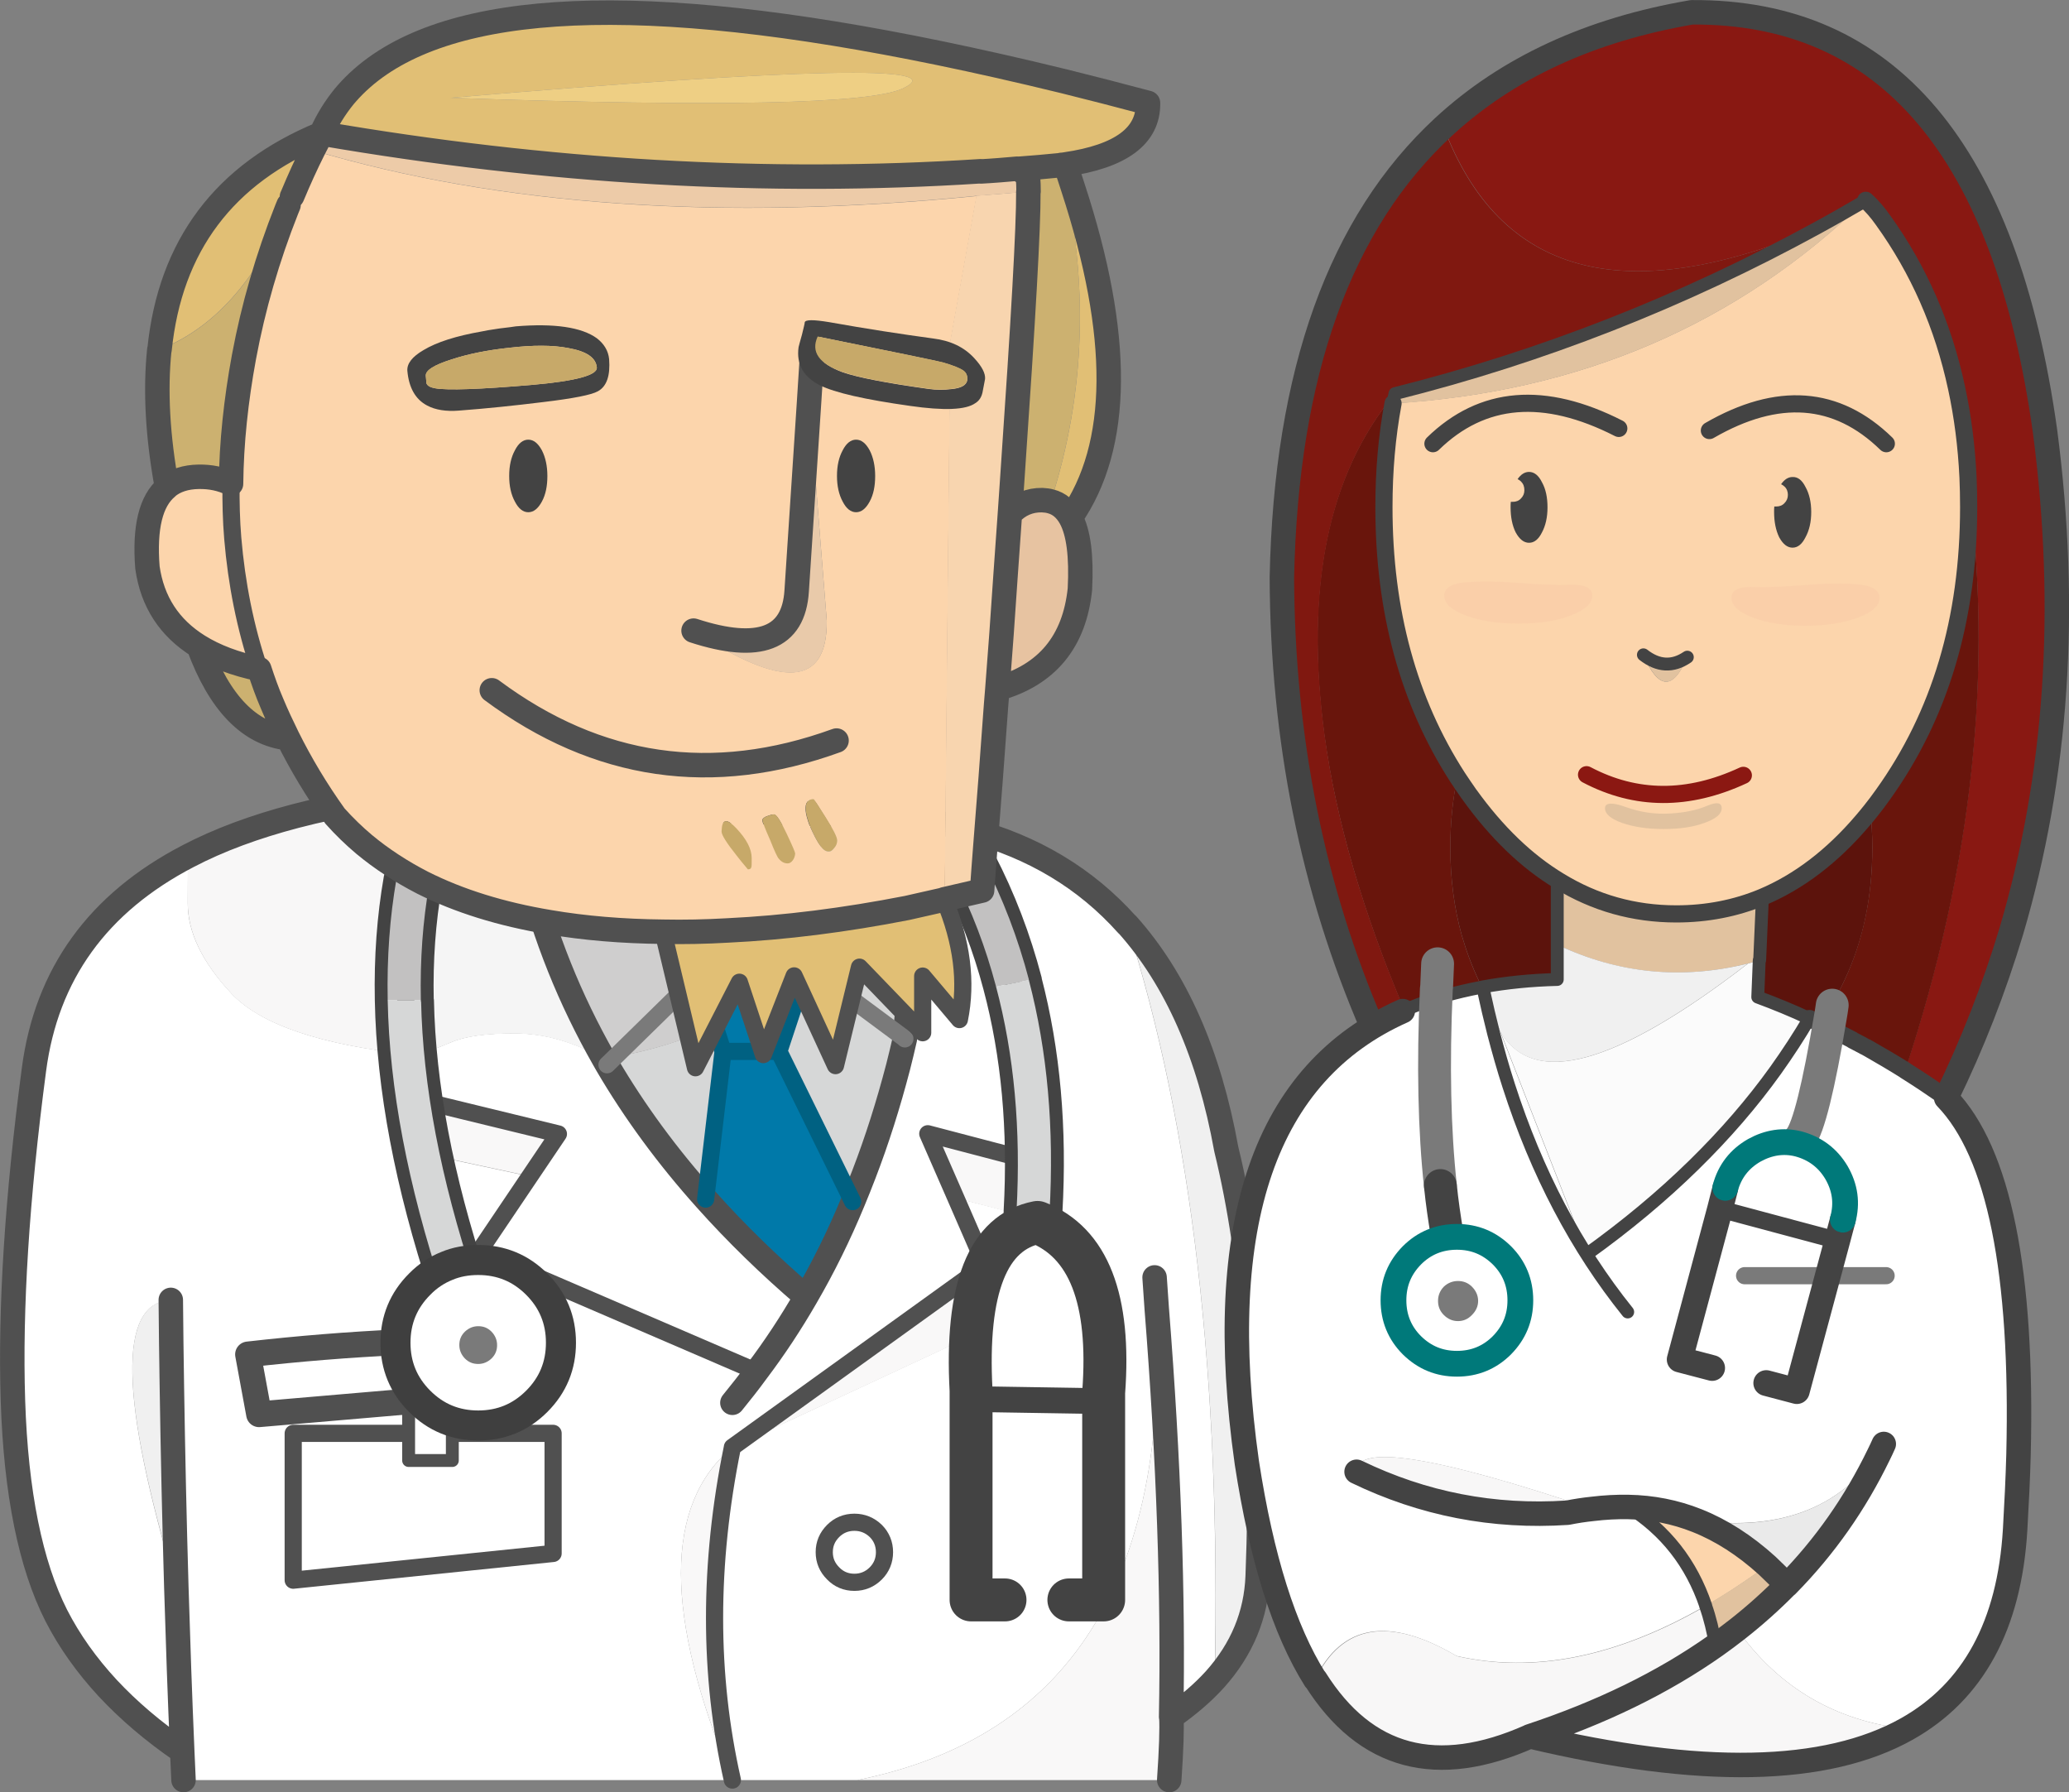 <?xml version="1.0" encoding="utf-8"?>
<!-- Generator: Adobe Illustrator 23.0.1, SVG Export Plug-In . SVG Version: 6.00 Build 0)  -->
<svg version="1.1" id="Livello_1" xmlns="http://www.w3.org/2000/svg" xmlns:xlink="http://www.w3.org/1999/xlink" x="0px" y="0px"
	 viewBox="0 0 97.52 84.46" style="enable-background:new 0 0 97.52 84.46;" xml:space="preserve">
<rect x="0" y="0" width="97.52" height="84.46" fill="#808080" stroke="none"/>
<style type="text/css">
	.st0{fill-rule:evenodd;clip-rule:evenodd;fill:#F0F0F0;}
	.st1{fill-rule:evenodd;clip-rule:evenodd;fill:#FFFFFF;}
	.st2{fill-rule:evenodd;clip-rule:evenodd;fill:#F9F8F8;}
	.st3{fill-rule:evenodd;clip-rule:evenodd;fill:#F8F7F7;}
	.st4{fill-rule:evenodd;clip-rule:evenodd;fill:#D6D7D7;}
	.st5{fill-rule:evenodd;clip-rule:evenodd;fill:#F5F5F5;}
	.st6{fill-rule:evenodd;clip-rule:evenodd;fill:#CFCECE;}
	.st7{fill-rule:evenodd;clip-rule:evenodd;fill:#0079A9;}
	.st8{fill-rule:evenodd;clip-rule:evenodd;fill:#FCD5AC;}
	
		.st9{fill-rule:evenodd;clip-rule:evenodd;fill:none;stroke:#505050;stroke-width:1.153;stroke-linecap:round;stroke-linejoin:round;stroke-miterlimit:3;}
	
		.st10{fill-rule:evenodd;clip-rule:evenodd;fill:none;stroke:#7A7A7A;stroke-width:0.809;stroke-linecap:round;stroke-linejoin:round;stroke-miterlimit:3;}
	
		.st11{fill-rule:evenodd;clip-rule:evenodd;fill:none;stroke:#505050;stroke-width:0.809;stroke-linecap:round;stroke-linejoin:round;stroke-miterlimit:3;}
	
		.st12{fill-rule:evenodd;clip-rule:evenodd;fill:none;stroke:#006182;stroke-width:0.809;stroke-linecap:round;stroke-linejoin:round;stroke-miterlimit:3;}
	
		.st13{fill-rule:evenodd;clip-rule:evenodd;fill:none;stroke:#505050;stroke-width:1.214;stroke-linecap:round;stroke-linejoin:round;stroke-miterlimit:3;}
	
		.st14{fill-rule:evenodd;clip-rule:evenodd;fill:none;stroke:#505050;stroke-width:0.607;stroke-linecap:round;stroke-linejoin:round;stroke-miterlimit:3;}
	.st15{fill-rule:evenodd;clip-rule:evenodd;fill:#C2C1C1;}
	
		.st16{fill-rule:evenodd;clip-rule:evenodd;fill:none;stroke:#434343;stroke-width:0.607;stroke-linecap:round;stroke-linejoin:round;stroke-miterlimit:3;}
	
		.st17{fill-rule:evenodd;clip-rule:evenodd;fill:none;stroke:#434343;stroke-width:1.214;stroke-linecap:round;stroke-linejoin:round;stroke-miterlimit:3;}
	
		.st18{fill-rule:evenodd;clip-rule:evenodd;fill:none;stroke:#434343;stroke-width:2.023;stroke-linecap:round;stroke-linejoin:round;stroke-miterlimit:3;}
	
		.st19{fill-rule:evenodd;clip-rule:evenodd;fill:none;stroke:#3F3F3F;stroke-width:1.416;stroke-linecap:round;stroke-linejoin:round;stroke-miterlimit:3;}
	.st20{fill-rule:evenodd;clip-rule:evenodd;fill:#7A7A7A;}
	.st21{fill-rule:evenodd;clip-rule:evenodd;fill:#E1BF75;}
	.st22{fill-rule:evenodd;clip-rule:evenodd;fill:#CCB170;}
	.st23{fill-rule:evenodd;clip-rule:evenodd;fill:#F8D5AF;}
	.st24{fill-rule:evenodd;clip-rule:evenodd;fill:#EDCBA8;}
	.st25{fill-rule:evenodd;clip-rule:evenodd;fill:#EECF84;}
	.st26{fill-rule:evenodd;clip-rule:evenodd;fill:#E7C3A1;}
	.st27{fill-rule:evenodd;clip-rule:evenodd;fill:#E9CAAA;}
	.st28{fill-rule:evenodd;clip-rule:evenodd;fill:#C7A969;}
	
		.st29{fill-rule:evenodd;clip-rule:evenodd;fill:none;stroke:#505050;stroke-width:0.02;stroke-linecap:round;stroke-linejoin:round;stroke-miterlimit:3;}
	.st30{fill-rule:evenodd;clip-rule:evenodd;fill:#434343;}
	.st31{fill-rule:evenodd;clip-rule:evenodd;fill:#891812;}
	.st32{fill-rule:evenodd;clip-rule:evenodd;fill:#E1C29F;}
	.st33{fill-rule:evenodd;clip-rule:evenodd;fill:#5C130C;}
	.st34{fill-rule:evenodd;clip-rule:evenodd;fill:#69150C;}
	.st35{fill-rule:evenodd;clip-rule:evenodd;fill:#801810;}
	.st36{fill-rule:evenodd;clip-rule:evenodd;fill:#FBFBFB;}
	.st37{fill-rule:evenodd;clip-rule:evenodd;fill:#EAEAEA;}
	
		.st38{fill-rule:evenodd;clip-rule:evenodd;fill:none;stroke:#434343;stroke-width:0.809;stroke-linecap:round;stroke-linejoin:round;stroke-miterlimit:3;}
	
		.st39{fill-rule:evenodd;clip-rule:evenodd;fill:none;stroke:#434343;stroke-width:1.153;stroke-linecap:round;stroke-linejoin:round;stroke-miterlimit:3;}
	
		.st40{fill-rule:evenodd;clip-rule:evenodd;fill:none;stroke:#7A7A7A;stroke-width:1.548;stroke-linecap:round;stroke-linejoin:round;stroke-miterlimit:3;}
	
		.st41{fill-rule:evenodd;clip-rule:evenodd;fill:none;stroke:#00797A;stroke-width:1.214;stroke-linecap:round;stroke-linejoin:round;stroke-miterlimit:3;}
	
		.st42{fill-rule:evenodd;clip-rule:evenodd;fill:none;stroke:#434343;stroke-width:1.548;stroke-linecap:round;stroke-linejoin:round;stroke-miterlimit:3;}
	
		.st43{fill-rule:evenodd;clip-rule:evenodd;fill:none;stroke:#8B1812;stroke-width:0.809;stroke-linecap:round;stroke-linejoin:round;stroke-miterlimit:3;}
	.st44{fill-rule:evenodd;clip-rule:evenodd;fill:#E47587;fill-opacity:0.051;}
</style>
<g>
	<g>
		<g>
			<g>
				<path class="st0" d="M57.26,79.14c0.3-14.11-1.07-25.96-4.13-35.57c2.3,2.57,3.86,6.1,4.67,10.59
					c1.29,5.28,1.79,11.99,1.48,20.12C59.2,76.1,58.53,77.72,57.26,79.14z M8.31,74.77c-2.67-8.88-2.76-13.38-0.26-13.51
					c0.01,1.36,0.03,2.7,0.05,4.04C8.15,68.52,8.22,71.68,8.31,74.77z"/>
				<path class="st1" d="M54.52,61.66c0.57,12.81-4.13,20.22-14.11,22.23h-5.89H8.65l-0.06-1.35c-1.36-0.93-2.53-1.93-3.51-2.98
					c-1-1.08-1.81-2.22-2.43-3.43c-1.21-2.39-1.9-5.77-2.04-10.12c-0.14-4.35,0.19-9.55,0.99-15.6c0.59-4.5,3.01-7.85,7.26-10.06
					c0,0.1-0.01,0.83-0.01,2.2c-0.01,1.37,0.68,2.79,2.05,4.26c1.37,1.47,4.22,2.44,8.54,2.89c0.55-0.09,1.15-0.29,1.82-0.58
					c0.67-0.29,1.69-0.43,3.07-0.42c1.37,0.01,2.75,0.41,4.13,1.2c0.05,0.09,0.11,0.19,0.16,0.28c1.29,2.21,2.85,4.32,4.65,6.33
					c1.42,1.59,3,3.13,4.72,4.6c-0.71,1.23-1.48,2.4-2.32,3.51l-13.1-5.64l2.4-3.56l-2.4,3.56l13.1,5.64
					c0.84-1.11,1.61-2.28,2.32-3.51c0.82-1.42,1.55-2.91,2.21-4.48c0.18-0.43,0.35-0.86,0.52-1.3c0.62-1.61,1.16-3.29,1.61-5.05
					c0.11-0.44,0.22-0.88,0.32-1.33v-0.01c0.09-1.06,0.14-1.6,0.14-1.62c0-0.31-0.01-0.65-0.02-1.02l-0.89-7.83
					c0.87,0.07,1.7,0.18,2.49,0.33c0.45,0.09,0.89,0.18,1.32,0.3c3.01,0.8,5.49,2.29,7.43,4.46c3.06,9.61,4.44,21.46,4.13,35.57
					c-0.57,0.63-1.26,1.22-2.06,1.78C55.31,75.28,55.09,68.86,54.52,61.66l-0.1-1.45L54.52,61.66z M19.44,49.71
					c0.11,0.71,0.25,1.43,0.41,2.16l1.05,0.25l-1.05-0.25C19.69,51.14,19.55,50.42,19.44,49.71z M20.9,52.12l-0.18,2.41l4.25,0.91
					l1.35-2L20.9,52.12z M47.62,54.45l0.92,0.24c0.07-5.19-0.88-10.39-2.84-15.58c1.96,5.19,2.91,10.39,2.84,15.58L47.62,54.45
					l-3.89-1.02l1.32,3.02l3.16,0.82L47.62,54.45z M45.53,60.27l0.9-0.65l-1.38-3.17l1.38,3.17L45.53,60.27l-11.01,7.93l11.66-5.43
					L45.53,60.27z M35.67,64.63c-0.37,0.51-0.76,1-1.15,1.48C34.92,65.62,35.3,65.13,35.67,64.63z M25.5,63.19
					c-4.36-0.12-8.96,0.09-13.81,0.64l0.52,2.82l13.29-1.14V63.19v2.32L12.2,66.65l-0.52-2.82C16.54,63.28,21.14,63.07,25.5,63.19z
					 M34.52,83.89c-1.12-4.95-1.12-10.18,0-15.68C31.29,70.89,31.29,76.12,34.52,83.89z M8.04,61.27c-2.49,0.13-2.4,4.63,0.26,13.51
					c-0.09-3.09-0.16-6.25-0.21-9.47C8.07,63.97,8.06,62.62,8.04,61.27z M8.59,82.54c-0.11-2.54-0.2-5.13-0.28-7.77
					C8.39,77.41,8.48,80,8.59,82.54z"/>
				<path class="st2" d="M40.41,83.89c9.98-2.01,14.68-9.42,14.11-22.23c0.57,7.2,0.79,13.62,0.68,19.26c0.03,0.53,0,1.52-0.1,2.97
					H40.41z M24.97,55.43l-4.25-0.91l0.18-2.41l5.42,1.32L24.97,55.43z M45.05,56.46l-1.32-3.02l3.89,1.02l0.59,2.83L45.05,56.46z
					 M34.52,68.21c-1.12,5.5-1.12,10.73,0,15.68C31.29,76.12,31.29,70.89,34.52,68.21l11.01-7.93l0.66,2.5L34.52,68.21z"/>
				<path class="st3" d="M19.85,37.75c-0.96,3.71-1.09,7.7-0.41,11.96c-4.32-0.46-7.17-1.42-8.54-2.89
					c-1.37-1.47-2.05-2.89-2.05-4.26c0-1.37,0.01-2.1,0.01-2.2c1.47-0.77,3.16-1.39,5.06-1.89c1.07-0.28,2.2-0.52,3.41-0.72H19.85z"
					/>
				<path class="st4" d="M38.9,38.38l-9.7-0.32l-0.12-0.16l0.12,0.16l-5.08-0.17c0.02-0.22,0.06-0.41,0.11-0.58l17.52-0.02
					l0.13,1.19l0.89,7.83c0.01,0.37,0.02,0.71,0.02,1.02c0,0.02-0.05,0.56-0.14,1.62v0.01c-0.1,0.45-0.21,0.89-0.32,1.33
					c-0.46,1.76-0.99,3.44-1.61,5.05c-0.17,0.44-0.34,0.87-0.52,1.3l-3.48-7.08l1.33-4.02L38,45.48c1.41-1.44,2.11-3.05,2.11-4.84
					c0-0.78-0.13-1.52-0.39-2.23l2.16,0.08l-2.16-0.08L38.9,38.38l0.05-0.12L38.9,38.38z M28.99,49.81c1.69-0.3,3.26-0.79,4.71-1.45
					l0.38,1.19l-0.82,6.96c-1.81-2.02-3.36-4.13-4.65-6.33c-0.05-0.09-0.11-0.19-0.16-0.28C28.63,49.87,28.81,49.84,28.99,49.81
					l-0.38,0.37L28.99,49.81z M38.04,45.53l4.61,3.42L38.04,45.53z"/>
				<path class="st5" d="M19.44,49.71c-0.68-4.26-0.55-8.25,0.41-11.96l4.27,0.14c-0.05,0.76,0.21,1.81,0.77,3.14
					c0.77,3.11,1.96,6.07,3.56,8.88c-1.38-0.79-2.75-1.19-4.13-1.2c-1.38-0.01-2.4,0.13-3.07,0.42
					C20.59,49.42,19.99,49.61,19.44,49.71z"/>
				<path class="st6" d="M29.2,38.06l4.79,5.85l-1.05,2.04l0.77,2.41c-1.45,0.67-3.02,1.15-4.71,1.45
					c-0.18,0.03-0.36,0.06-0.54,0.09c-1.6-2.81-2.79-5.77-3.56-8.88c-0.56-1.33-0.82-2.37-0.77-3.14L29.2,38.06z M36.59,43.59
					l2.31-5.21l0.82,0.03c0.26,0.71,0.39,1.45,0.39,2.23c0,1.79-0.7,3.41-2.11,4.84L36.59,43.59z M32.93,45.95l-3.94,3.86
					L32.93,45.95z"/>
				<path class="st7" d="M36.71,49.55l3.48,7.08c-0.65,1.57-1.39,3.07-2.21,4.48c-1.73-1.48-3.3-3.01-4.72-4.6l0.82-6.96H36.71
					h-2.63l-0.38-1.19l-0.77-2.41l1.05-2.04l2.61-0.31L38,45.48l0.04,0.06L36.71,49.55z"/>
				<polygon class="st8" points="29.2,38.06 38.9,38.38 36.59,43.59 33.98,43.91 				"/>
				<path class="st9" d="M53.13,43.57c2.3,2.57,3.86,6.1,4.67,10.59c1.29,5.28,1.79,11.99,1.48,20.12
					c-0.07,1.82-0.74,3.44-2.01,4.86c-0.57,0.63-1.26,1.22-2.06,1.78c0.03,0.53,0,1.52-0.1,2.97 M8.65,83.89l-0.06-1.35
					c-1.36-0.93-2.53-1.93-3.51-2.98c-1-1.08-1.81-2.22-2.43-3.43c-1.21-2.39-1.9-5.77-2.04-10.12c-0.14-4.35,0.19-9.55,0.99-15.6
					c0.59-4.5,3.01-7.85,7.26-10.06c1.47-0.77,3.16-1.39,5.06-1.89c1.07-0.28,2.2-0.52,3.41-0.72h2.52l4.27,0.14l5.08,0.17
					 M41.88,38.48c0.87,0.07,1.7,0.18,2.49,0.33c0.45,0.09,0.89,0.18,1.32,0.3c3.01,0.8,5.49,2.29,7.43,4.46 M54.42,60.2l0.1,1.45
					c0.57,7.2,0.79,13.62,0.68,19.26 M35.67,64.63c0.84-1.11,1.61-2.28,2.32-3.51c-1.73-1.48-3.3-3.01-4.72-4.6
					c-1.81-2.02-3.36-4.13-4.65-6.33c-0.05-0.09-0.11-0.19-0.16-0.28c-1.6-2.81-2.79-5.77-3.56-8.88c-0.56-1.33-0.82-2.37-0.77-3.14
					 M42.65,48.95c0.09-1.06,0.14-1.6,0.14-1.62c0-0.31-0.01-0.65-0.02-1.02l-0.89-7.83l-2.16-0.08l-0.82-0.03l-9.7-0.32
					 M42.65,48.96c-0.1,0.45-0.21,0.89-0.32,1.33c-0.46,1.76-0.99,3.44-1.61,5.05c-0.17,0.44-0.34,0.87-0.52,1.3
					c-0.65,1.57-1.39,3.07-2.21,4.48 M35.67,64.63c-0.37,0.51-0.76,1-1.15,1.48 M8.31,74.77c-0.09-3.09-0.16-6.25-0.21-9.47
					c-0.02-1.34-0.04-2.68-0.05-4.04 M8.59,82.54c-0.11-2.54-0.2-5.13-0.28-7.77"/>
				<path class="st10" d="M29.2,38.06l-0.12-0.16 M33.98,43.91l-1.05,2.04l-3.94,3.86l-0.38,0.37 M38.04,45.53L38,45.48l-1.41-1.89
					l-2.61,0.31 M38.9,38.38l-2.31,5.21 M38.9,38.38l0.05-0.12 M42.65,48.95v0.01 M38.04,45.53l4.61,3.42 M29.2,38.06l4.79,5.85"/>
				<path class="st11" d="M19.44,49.71c0.11,0.71,0.25,1.43,0.41,2.16l1.05,0.25l5.42,1.32l-1.35,2l-2.4,3.56l13.1,5.64
					 M47.62,54.45l-3.89-1.02l1.32,3.02 M47.62,54.45l0.92,0.24c0.07-5.19-0.88-10.39-2.84-15.58 M19.85,37.75
					c-0.96,3.71-1.09,7.7-0.41,11.96 M45.53,60.27l-11.01,7.93 M45.53,60.27l0.9-0.65l-1.38-3.17 M34.52,83.89
					c-1.12-4.95-1.12-10.18,0-15.68"/>
				<path class="st12" d="M32.93,45.95l0.77,2.41l0.38,1.19h2.63l1.33-4.02 M33.26,56.51l0.82-6.96 M40.19,56.63l-3.48-7.08"/>
				<path class="st13" d="M25.5,63.19c-4.36-0.12-8.96,0.09-13.81,0.64l0.52,2.82l13.29-1.14V63.19z"/>
			</g>
			<g>
				<path class="st1" d="M39.27,74.15c0.27,0.28,0.61,0.42,1,0.42c0.39,0,0.73-0.14,1.01-0.42c0.27-0.27,0.41-0.61,0.41-1
					c0-0.39-0.14-0.73-0.41-1c-0.28-0.27-0.62-0.41-1.01-0.41c-0.39,0-0.73,0.14-1,0.41c-0.28,0.28-0.42,0.61-0.42,1
					C38.85,73.54,38.99,73.87,39.27,74.15z"/>
				<path class="st11" d="M39.27,74.15c0.27,0.28,0.61,0.42,1,0.42c0.39,0,0.73-0.14,1.01-0.42c0.27-0.27,0.41-0.61,0.41-1
					c0-0.39-0.14-0.73-0.41-1c-0.28-0.27-0.62-0.41-1.01-0.41c-0.39,0-0.73,0.14-1,0.41c-0.28,0.28-0.42,0.61-0.42,1
					C38.85,73.54,38.99,73.87,39.27,74.15z"/>
			</g>
			<g>
				<polygon class="st1" points="26.07,67.55 26.07,73.21 13.82,74.47 13.82,67.55 				"/>
				<polygon class="st11" points="26.07,67.55 13.82,67.55 13.82,74.47 26.07,73.21 				"/>
			</g>
			<g>
				<rect x="19.26" y="65.11" class="st1" width="2.06" height="3.72"/>
				<rect x="19.26" y="65.11" class="st14" width="2.06" height="3.72"/>
			</g>
		</g>
		<g>
			<g>
				<path class="st15" d="M17.97,47.14c-0.04-2.02,0.1-3.95,0.42-5.78c0.06-0.3,0.21-0.53,0.46-0.7c0.24-0.18,0.51-0.24,0.81-0.18
					c0.29,0.05,0.52,0.2,0.69,0.45c0.18,0.24,0.24,0.51,0.18,0.81c-0.3,1.71-0.43,3.51-0.39,5.4H17.97z M46.65,46.56
					c-0.48-1.82-1.14-3.54-1.97-5.16c-0.13-0.27-0.16-0.55-0.07-0.83c0.09-0.28,0.27-0.49,0.54-0.63c0.27-0.13,0.55-0.16,0.83-0.07
					c0.28,0.09,0.49,0.27,0.63,0.54c0.93,1.79,1.66,3.7,2.19,5.72L46.65,46.56z"/>
				<path class="st4" d="M20.14,47.14c0.08,3.97,0.91,8.33,2.48,13.07c0.09,0.28,0.07,0.55-0.06,0.82
					c-0.13,0.27-0.34,0.45-0.63,0.55c-0.28,0.09-0.55,0.07-0.82-0.06c-0.27-0.13-0.45-0.34-0.55-0.63
					c-1.65-4.99-2.52-9.57-2.6-13.75H20.14z M48.79,46.12c0.88,3.37,1.21,7.05,0.98,11.05c-0.02,0.3-0.14,0.55-0.36,0.75
					c-0.22,0.2-0.48,0.29-0.78,0.27c-0.3-0.02-0.55-0.14-0.75-0.36c-0.2-0.22-0.29-0.48-0.27-0.78c0.21-3.8-0.1-7.3-0.96-10.49
					L48.79,46.12z"/>
				<path class="st16" d="M17.97,47.14c0.08,4.18,0.95,8.76,2.6,13.75c0.09,0.28,0.28,0.49,0.55,0.63c0.27,0.13,0.54,0.15,0.82,0.06
					c0.28-0.09,0.49-0.28,0.63-0.55c0.13-0.27,0.16-0.54,0.06-0.82c-1.57-4.74-2.4-9.1-2.48-13.07 M17.97,47.14
					c-0.04-2.02,0.1-3.95,0.42-5.78c0.06-0.3,0.21-0.53,0.46-0.7c0.24-0.18,0.51-0.24,0.81-0.18c0.29,0.05,0.52,0.2,0.69,0.45
					c0.18,0.24,0.24,0.51,0.18,0.81c-0.3,1.71-0.43,3.51-0.39,5.4 M46.65,46.56c0.85,3.19,1.17,6.69,0.96,10.49
					c-0.02,0.3,0.07,0.56,0.27,0.78c0.2,0.22,0.45,0.34,0.75,0.36c0.3,0.01,0.56-0.08,0.78-0.27c0.22-0.2,0.34-0.45,0.36-0.75
					c0.23-4-0.1-7.68-0.98-11.05 M46.65,46.56c-0.48-1.82-1.14-3.54-1.97-5.16c-0.13-0.27-0.16-0.55-0.07-0.83
					c0.09-0.28,0.27-0.49,0.54-0.63c0.27-0.13,0.55-0.16,0.83-0.07c0.28,0.09,0.49,0.27,0.63,0.54c0.93,1.79,1.66,3.7,2.19,5.72"/>
				<line class="st17" x1="51.81" y1="66.03" x2="45.57" y2="65.93"/>
			</g>
			<g>
				<path class="st18" d="M47.37,75.4h-1.6v-9.87c-0.26-4.82,0.79-7.46,3.13-7.92c2.41,0.95,3.45,3.62,3.12,8.02v9.77h-1.64"/>
			</g>
			<g>
				<g>
					<path class="st1" d="M19.78,60.52c0.38-0.38,0.81-0.67,1.28-0.86c0.45-0.19,0.94-0.28,1.48-0.28c1.08,0,2,0.38,2.76,1.14
						c0.76,0.76,1.14,1.68,1.14,2.76c0,1.08-0.38,2-1.14,2.76c-0.76,0.76-1.68,1.14-2.76,1.14s-2-0.38-2.76-1.14
						c-0.76-0.76-1.14-1.68-1.14-2.76C18.64,62.2,19.02,61.28,19.78,60.52z"/>
					<path class="st19" d="M19.78,60.52c-0.76,0.76-1.14,1.68-1.14,2.76c0,1.08,0.38,2,1.14,2.76c0.76,0.76,1.68,1.14,2.76,1.14
						s2-0.38,2.76-1.14c0.76-0.76,1.14-1.68,1.14-2.76c0-1.08-0.38-2-1.14-2.76c-0.76-0.76-1.68-1.14-2.76-1.14
						c-0.53,0-1.03,0.09-1.48,0.28C20.59,59.85,20.16,60.13,19.78,60.52z"/>
				</g>
				<path class="st20" d="M21.91,64.02c0.18,0.18,0.38,0.26,0.63,0.26c0.24,0,0.45-0.09,0.63-0.26c0.18-0.18,0.26-0.38,0.26-0.63
					c0-0.24-0.09-0.45-0.26-0.63c-0.18-0.18-0.38-0.26-0.63-0.26c-0.24,0-0.45,0.09-0.63,0.26c-0.18,0.18-0.26,0.38-0.26,0.63
					C21.65,63.63,21.74,63.84,21.91,64.02z"/>
			</g>
		</g>
		<g>
			<g>
				<path class="st21" d="M50.21,7.76c0.13,0.36,0.25,0.72,0.36,1.07c2.29,6.99,2.25,12.18-0.11,15.57
					c-0.23-0.41-0.54-0.67-0.93-0.77c1.64-5.09,1.81-10.38,0.5-15.85C50.09,7.77,50.15,7.77,50.21,7.76
					c-0.06,0.01-0.12,0.01-0.18,0.02c-0.69,0.07-1.38,0.13-2.08,0.18c-0.03-0.01-0.05-0.02-0.08-0.04c-0.35-0.16-0.86-0.3-1.54-0.42
					l-0.11,0.59C36.15,8.73,25.79,8.14,15.16,6.3c0.28-0.63,0.64-1.21,1.07-1.74c0.04-0.05,0.08-0.09,0.12-0.14
					c3.58-4.09,12.06-4.89,25.43-2.4c1.67,0.31,3.41,0.67,5.23,1.08c1.03,0.23,2.07,0.48,3.15,0.74c1.28,0.32,2.6,0.65,3.96,1.02
					C54.14,6.41,52.84,7.38,50.21,7.76z M42.55,4.17c2.39-1.12-4.72-0.97-21.32,0.44C33.88,5.05,40.98,4.9,42.55,4.17z M7.51,16.47
					c0.51-4.89,3.05-8.28,7.64-10.17l-0.4,0.78c-0.33,0.66-0.66,1.38-0.98,2.15c-0.01,0.01-0.01,0.03-0.02,0.04
					c-0.05,0.13-0.11,0.26-0.16,0.38l-0.09,0.22C12.02,13.3,10.02,15.5,7.51,16.47z M44.51,42.38c0.84,2,1.08,3.89,0.72,5.67
					l-1.73-2.05v2.67l-2.98-3.09l-1.13,4.64l-1.95-4.23l-1.45,3.71l-1.13-3.41l-2.07,4.03l-1.53-6.41c0.98,0.02,1.99,0,3.03-0.06
					c2.72-0.13,5.54-0.49,8.46-1.06L44.51,42.38z"/>
				<path class="st22" d="M50.03,7.77c1.31,5.48,1.14,10.76-0.5,15.85c-0.13-0.04-0.27-0.05-0.41-0.06c-0.6-0.01-1.1,0.21-1.51,0.65
					c0.05-0.67,0.09-1.36,0.14-2.06c0.49-7.1,0.74-11.48,0.73-13.13c0-0.25-0.01-0.43-0.02-0.56c-0.02-0.19-0.19-0.36-0.51-0.51
					C48.65,7.9,49.34,7.84,50.03,7.77z M10.89,22.8c-0.45-0.22-0.95-0.33-1.53-0.32c-0.61,0.01-1.1,0.17-1.49,0.49
					c-0.44-2.4-0.56-4.56-0.36-6.49c2.51-0.97,4.51-3.17,5.99-6.59c-0.9,2.27-1.57,4.58-2.01,6.94
					C11.11,18.88,10.91,20.87,10.89,22.8z M9.36,30.45c0.77,0.48,1.72,0.84,2.86,1.08c0.18,0.55,0.37,1.09,0.6,1.62
					c0.22,0.53,0.47,1.06,0.73,1.59c0.01,0.02,0.01,0.04,0.02,0.05C11.75,34.59,10.35,33.14,9.36,30.45z"/>
				<path class="st23" d="M47.95,7.96C47.38,8,46.8,8.05,46.23,8.08l0.11-0.59c0.67,0.13,1.19,0.27,1.54,0.42
					C47.9,7.93,47.93,7.95,47.95,7.96z M48.48,9.02c0.01,1.65-0.24,6.03-0.73,13.13c-0.05,0.7-0.09,1.39-0.14,2.06
					c-0.07,1.02-0.15,2.01-0.21,2.97c-0.13,1.85-0.26,3.6-0.38,5.27c-0.02,0.25-0.04,0.5-0.06,0.74c-0.17,2.4-0.33,4.6-0.5,6.6
					c-0.06,0.75-0.11,1.47-0.16,2.16l-1.78,0.41l0.26-26.25l1.24-6.89C46.83,9.17,47.65,9.1,48.48,9.02z"/>
				<path class="st8" d="M13.76,9.28c0-0.01,0.01-0.03,0.02-0.04c0.32-0.78,0.65-1.49,0.98-2.15c8.83,2.62,19.25,3.34,31.27,2.15
					l-1.24,6.89l-0.26,26.25l-1.77,0.4c-2.91,0.57-5.73,0.93-8.46,1.06c-1.05,0.06-2.06,0.08-3.03,0.06
					c-1.94-0.01-3.72-0.16-5.36-0.45c-2.28-0.38-4.27-1-5.98-1.86c-1.01-0.52-1.93-1.12-2.75-1.8c-0.5-0.42-0.96-0.86-1.38-1.34
					c-0.86-1.21-1.6-2.45-2.24-3.72c-0.26-0.53-0.51-1.06-0.73-1.59c-0.22-0.53-0.42-1.07-0.6-1.62c-0.66-1.98-1.08-4.03-1.25-6.17
					c-0.07-0.84-0.09-1.7-0.08-2.56c0.02-1.93,0.22-3.92,0.61-5.98c0.44-2.36,1.11-4.68,2.01-6.94l0.09-0.22
					C13.65,9.53,13.7,9.41,13.76,9.28z M12.22,31.53c-1.14-0.24-2.09-0.6-2.86-1.08c-1.38-0.86-2.18-2.09-2.41-3.7
					c-0.15-1.89,0.16-3.15,0.92-3.78c0.38-0.32,0.88-0.48,1.49-0.49c0.57-0.01,1.08,0.1,1.53,0.32c-0.01,0.86,0.01,1.72,0.08,2.56
					C11.14,27.5,11.56,29.56,12.22,31.53z M32.7,29.72c4.2,2.77,6.29,2.62,6.27-0.46l-0.83-10.4l-0.59,8.98
					C37.41,30.1,35.79,30.73,32.7,29.72z M34.02,39.06c-0.01,0.04-0.01,0.08-0.01,0.13c0,0.16,0.24,0.54,0.71,1.13
					c0.15,0.2,0.32,0.41,0.53,0.65c0.08,0,0.13-0.02,0.15-0.07l0.02-0.06c0.01-0.03,0.01-0.16,0.01-0.4c0-0.42-0.24-0.89-0.72-1.4
					C34.29,38.58,34.06,38.59,34.02,39.06z M37.37,40.54c0.07-0.09,0.1-0.2,0.1-0.32c0-0.05-0.13-0.36-0.4-0.93
					c-0.28-0.61-0.48-0.91-0.59-0.91c-0.08,0-0.19,0.03-0.32,0.08c-0.09,0.03-0.15,0.07-0.18,0.1c-0.03,0.03-0.05,0.06-0.05,0.09
					c0,0.09,0.12,0.4,0.36,0.94c0.22,0.53,0.35,0.83,0.41,0.88c0.12,0.15,0.26,0.22,0.42,0.22C37.22,40.69,37.3,40.64,37.37,40.54z
					 M38.68,39.88c0.13,0.18,0.27,0.26,0.39,0.26c0.08,0,0.17-0.06,0.25-0.18c0.09-0.11,0.13-0.22,0.13-0.34
					c0-0.16-0.19-0.54-0.56-1.12c-0.34-0.55-0.53-0.83-0.55-0.83c-0.27,0-0.39,0.17-0.37,0.5c0.01,0.19,0.08,0.44,0.19,0.74
					C38.35,39.34,38.52,39.67,38.68,39.88z M39.43,34.9c-5.84,2.12-11.26,1.34-16.25-2.37C28.17,36.24,33.59,37.03,39.43,34.9z
					 M38.3,16.35l-0.16,2.52L38.3,16.35z"/>
				<path class="st24" d="M46.02,9.23C34.01,10.42,23.58,9.7,14.75,7.08l0.4-0.78c10.64,1.83,21,2.43,31.07,1.78
					C46.8,8.05,47.38,8,47.95,7.96c0.31,0.15,0.48,0.32,0.51,0.51c0.01,0.13,0.02,0.31,0.02,0.56C47.65,9.1,46.83,9.17,46.02,9.23z"
					/>
				<path class="st25" d="M42.55,4.17c-1.57,0.73-8.67,0.88-21.32,0.44C37.83,3.2,44.94,3.05,42.55,4.17z"/>
				<path class="st26" d="M50.46,24.4c0.38,0.69,0.52,1.81,0.44,3.37c-0.26,2.48-1.56,4.04-3.88,4.69c0.13-1.67,0.26-3.42,0.38-5.27
					c0.07-0.96,0.14-1.96,0.21-2.97c0.4-0.44,0.91-0.65,1.51-0.65c0.15,0,0.29,0.02,0.41,0.06C49.92,23.73,50.23,23.99,50.46,24.4z"
					/>
				<path class="st27" d="M38.14,18.87l0.83,10.4c0.02,3.08-2.07,3.23-6.27,0.46c3.1,1,4.71,0.38,4.86-1.87L38.14,18.87z"/>
				<path class="st28" d="M34.02,39.06c0.03-0.47,0.26-0.48,0.69-0.02c0.48,0.51,0.72,0.97,0.72,1.4c0,0.24,0,0.38-0.01,0.4
					L35.4,40.9c-0.02,0.05-0.07,0.07-0.15,0.07c-0.2-0.24-0.38-0.45-0.53-0.65c-0.47-0.59-0.71-0.97-0.71-1.13
					C34.01,39.14,34.02,39.1,34.02,39.06z M38.68,39.88c-0.16-0.21-0.33-0.54-0.51-0.98c-0.11-0.3-0.18-0.55-0.19-0.74
					c-0.02-0.33,0.1-0.5,0.37-0.5c0.02,0,0.2,0.28,0.55,0.83c0.37,0.59,0.56,0.96,0.56,1.12c0,0.12-0.04,0.24-0.13,0.34
					c-0.09,0.12-0.17,0.18-0.25,0.18C38.94,40.14,38.81,40.06,38.68,39.88z M37.37,40.54c-0.07,0.1-0.16,0.15-0.24,0.15
					c-0.16,0-0.3-0.07-0.42-0.22c-0.06-0.05-0.2-0.35-0.41-0.88c-0.24-0.54-0.36-0.85-0.36-0.94c0-0.03,0.02-0.06,0.05-0.09
					c0.03-0.03,0.09-0.07,0.18-0.1c0.13-0.05,0.24-0.08,0.32-0.08c0.11,0,0.3,0.3,0.59,0.91c0.27,0.57,0.4,0.88,0.4,0.93
					C37.47,40.34,37.44,40.44,37.37,40.54z"/>
				<path class="st9" d="M50.03,7.77c0.06,0,0.12-0.01,0.18-0.02c2.63-0.38,3.93-1.35,3.9-2.9c-1.35-0.36-2.67-0.7-3.96-1.02
					c-1.07-0.26-2.12-0.51-3.15-0.74c-1.82-0.41-3.56-0.77-5.23-1.08c-13.38-2.49-21.85-1.69-25.43,2.4
					c-0.04,0.05-0.08,0.09-0.12,0.14c-0.43,0.53-0.79,1.11-1.07,1.74c10.64,1.83,21,2.43,31.07,1.78 M47.95,7.96
					c0.69-0.05,1.39-0.11,2.08-0.18 M48.48,9.02c0-0.25-0.01-0.43-0.02-0.56c-0.02-0.19-0.19-0.36-0.51-0.51
					C47.38,8,46.8,8.05,46.23,8.08 M44.51,42.38l1.78-0.41c0.05-0.69,0.1-1.42,0.16-2.16c0.16-2,0.33-4.2,0.5-6.6
					c0.02-0.24,0.04-0.49,0.06-0.74c0.13-1.67,0.26-3.42,0.38-5.27c0.07-0.96,0.14-1.96,0.21-2.97c0.05-0.67,0.09-1.36,0.14-2.06
					c0.49-7.1,0.74-11.48,0.73-13.13 M15.16,6.3l-0.4,0.78c-0.33,0.66-0.66,1.38-0.98,2.15c-0.01,0.01-0.01,0.03-0.02,0.04
					 M13.6,9.66l-0.09,0.22c-0.9,2.27-1.57,4.58-2.01,6.94c-0.38,2.06-0.59,4.05-0.61,5.98 M12.22,31.53
					c0.18,0.55,0.37,1.09,0.6,1.62c0.22,0.53,0.47,1.06,0.73,1.59c0.63,1.27,1.38,2.52,2.24,3.72c0.42,0.47,0.88,0.92,1.38,1.34
					c0.82,0.68,1.74,1.28,2.75,1.8c1.71,0.86,3.7,1.48,5.98,1.86c1.64,0.28,3.43,0.43,5.36,0.45c0.98,0.02,1.99,0,3.03-0.06
					c2.72-0.13,5.54-0.49,8.46-1.06l1.77-0.4 M15.16,6.3c-4.59,1.89-7.14,5.28-7.64,10.17 M9.36,30.45
					c-1.38-0.86-2.18-2.09-2.41-3.7c-0.15-1.89,0.16-3.15,0.92-3.78c-0.44-2.4-0.56-4.56-0.36-6.49 M7.87,22.96
					c0.38-0.32,0.88-0.48,1.49-0.49c0.57-0.01,1.08,0.1,1.53,0.32 M13.57,34.79c-1.81-0.2-3.22-1.65-4.21-4.34 M12.22,31.53
					c-1.14-0.24-2.09-0.6-2.86-1.08 M49.53,23.63c-0.13-0.04-0.27-0.05-0.41-0.06c-0.6-0.01-1.1,0.21-1.51,0.65 M50.46,24.4
					c-0.23-0.41-0.54-0.67-0.93-0.77 M38.14,18.87l-0.59,8.98c-0.14,2.25-1.76,2.88-4.86,1.87 M39.43,34.9
					c-5.84,2.12-11.26,1.34-16.25-2.37 M38.3,16.35l-0.16,2.52 M50.21,7.76c0.13,0.36,0.25,0.72,0.36,1.07
					c2.29,6.99,2.25,12.18-0.11,15.57c0.38,0.69,0.52,1.81,0.44,3.37c-0.26,2.48-1.56,4.04-3.88,4.69"/>
				<path class="st29" d="M13.76,9.28c-0.05,0.13-0.11,0.26-0.16,0.38"/>
				<path class="st11" d="M10.89,22.8c-0.01,0.86,0.01,1.72,0.08,2.56c0.18,2.14,0.59,4.2,1.25,6.17 M31.25,43.91l1.53,6.41
					l2.07-4.03l1.13,3.41l1.45-3.71l1.95,4.23l1.13-4.64l2.98,3.09v-2.67l1.73,2.05c0.36-1.77,0.12-3.66-0.72-5.67"/>
			</g>
			<g>
				<g>
					<path class="st30" d="M21.28,16.94c-0.82,0.26-1.23,0.52-1.21,0.77c0.01,0.09,0.02,0.21,0.03,0.35
						c0.04,0.12,0.18,0.2,0.42,0.24c0.57,0.1,2.08,0.05,4.54-0.16c2.08-0.18,3.1-0.46,3.07-0.82c-0.04-0.47-0.49-0.77-1.36-0.92
						c-0.73-0.14-1.65-0.14-2.77-0.01C22.97,16.5,22.07,16.68,21.28,16.94z M19.96,16.5c0.63-0.38,1.55-0.67,2.75-0.88
						c0.13-0.03,0.41-0.08,0.83-0.14c0.42-0.05,0.67-0.08,0.77-0.1c1.82-0.15,3.1,0.04,3.82,0.56c0.34,0.26,0.54,0.59,0.58,0.98
						c0.06,0.78-0.11,1.29-0.53,1.52c-0.3,0.17-1.16,0.34-2.59,0.51c-1.3,0.16-2.62,0.3-3.95,0.4c-0.61,0.05-1.12-0.03-1.51-0.24
						c-0.55-0.29-0.86-0.84-0.93-1.64C19.18,17.13,19.43,16.81,19.96,16.5z"/>
					<path class="st28" d="M21.28,16.94c0.79-0.26,1.7-0.44,2.72-0.55c1.12-0.13,2.04-0.13,2.77,0.01c0.86,0.15,1.32,0.46,1.36,0.92
						c0.03,0.36-0.99,0.64-3.07,0.82c-2.46,0.21-3.98,0.26-4.54,0.16c-0.24-0.04-0.38-0.12-0.42-0.24
						c-0.01-0.14-0.02-0.26-0.03-0.35C20.05,17.45,20.45,17.2,21.28,16.94z"/>
				</g>
			</g>
			<g>
				<g>
					<path class="st30" d="M38.54,15.86c-0.32,0.71,0.07,1.27,1.17,1.68c0.71,0.25,2.06,0.51,4.06,0.79
						c0.36,0.05,0.71,0.05,1.05,0.01c0.47-0.04,0.73-0.18,0.77-0.42c0.02-0.2-0.04-0.34-0.18-0.45c-0.16-0.11-0.47-0.24-0.95-0.38
						C44.18,17.01,42.21,16.61,38.54,15.86z M37.93,15.19c0.03-0.13,0.41-0.13,1.14-0.01c1.79,0.32,3.43,0.57,4.9,0.77
						c0.83,0.1,1.48,0.41,1.96,0.94c0.36,0.39,0.52,0.71,0.5,0.97c-0.07,0.38-0.11,0.59-0.12,0.63c-0.05,0.23-0.16,0.4-0.34,0.51
						c-0.45,0.32-1.47,0.36-3.07,0.13c-2.13-0.3-3.55-0.62-4.27-0.98c-0.77-0.4-1.1-0.99-0.99-1.79c0.01-0.06,0.07-0.26,0.16-0.59
						C37.88,15.44,37.93,15.25,37.93,15.19z"/>
					<path class="st28" d="M38.54,15.86c3.68,0.74,5.65,1.15,5.92,1.22c0.48,0.14,0.8,0.27,0.95,0.38c0.14,0.1,0.2,0.25,0.18,0.45
						c-0.04,0.24-0.3,0.38-0.77,0.42c-0.34,0.04-0.69,0.04-1.05-0.01c-2-0.28-3.35-0.54-4.06-0.79
						C38.6,17.14,38.21,16.58,38.54,15.86z"/>
				</g>
			</g>
			<path class="st30" d="M39.72,23.64c-0.18-0.33-0.27-0.74-0.27-1.21c0-0.48,0.09-0.88,0.27-1.21c0.17-0.33,0.38-0.5,0.63-0.5
				c0.25,0,0.46,0.17,0.64,0.5c0.17,0.33,0.26,0.74,0.26,1.21c0,0.48-0.08,0.88-0.26,1.21c-0.18,0.33-0.39,0.5-0.64,0.5
				C40.1,24.14,39.89,23.97,39.72,23.64z"/>
			<path class="st30" d="M24.27,23.64C24.09,23.31,24,22.91,24,22.43c0-0.48,0.09-0.88,0.27-1.21c0.17-0.33,0.38-0.5,0.63-0.5
				c0.25,0,0.46,0.17,0.64,0.5c0.17,0.33,0.26,0.74,0.26,1.21c0,0.48-0.08,0.88-0.26,1.21c-0.18,0.33-0.39,0.5-0.64,0.5
				C24.65,24.14,24.44,23.97,24.27,23.64z"/>
		</g>
	</g>
	<g>
		<g>
			<path class="st31" d="M85.64,10.75c-9.09,3.83-14.96,2.24-17.6-4.78c3.01-2.78,6.91-4.58,11.7-5.4
				c9.25-0.06,14.8,6.52,16.64,19.74c1.1,8.4,0.57,16.25-1.59,23.57c-0.8,2.69-1.82,5.31-3.07,7.85c-0.64-0.45-1.29-0.88-1.93-1.28
				c3.19-9.64,4.18-18.96,2.96-27.96c-0.07-1.47-0.25-2.87-0.54-4.21c-0.63-2.94-1.79-5.58-3.47-7.91C88.5,10,88.23,9.69,87.94,9.44
				C87.18,9.89,86.41,10.33,85.64,10.75z"/>
			<path class="st8" d="M65.66,19.01c8.82-0.53,16.24-3.73,22.28-9.58c0.28,0.25,0.55,0.56,0.81,0.93c1.68,2.33,2.84,4.97,3.47,7.91
				c0.29,1.34,0.47,2.75,0.54,4.21c0.02,0.46,0.03,0.93,0.03,1.41c0,5.29-1.35,9.8-4.04,13.55c-0.19,0.27-0.38,0.52-0.58,0.77
				c-0.13,0.16-0.25,0.31-0.38,0.46c-1.43,1.68-3.01,2.88-4.72,3.6c-1.27,0.53-2.63,0.79-4.06,0.79c-2,0-3.84-0.52-5.52-1.55
				c-1.54-0.93-2.95-2.29-4.23-4.07c-0.01-0.01-0.02-0.03-0.03-0.04c-0.18-0.26-0.36-0.52-0.53-0.78
				c-2.31-3.58-3.47-7.82-3.47-12.73C65.23,22.2,65.38,20.57,65.66,19.01z M77.45,30.86c0.72,1.65,1.41,1.69,2.07,0.11
				C78.84,31.43,78.15,31.4,77.45,30.86z M76.3,20.19c-3.51-1.79-6.43-1.55-8.76,0.72C69.87,18.64,72.79,18.4,76.3,20.19z
				 M76.75,71.02c1.12,0.01,2.2,0.23,3.23,0.64c1.16,0.46,2.26,1.17,3.31,2.12c-0.78,0.57-1.55,1.09-2.32,1.56
				c-0.19,0.12-0.38,0.23-0.57,0.34C79.72,73.67,78.5,72.12,76.75,71.02z M80.57,20.29c3.22-1.86,6-1.66,8.34,0.62
				C86.57,18.64,83.79,18.43,80.57,20.29z"/>
			<path class="st32" d="M87.94,9.44c-6.04,5.85-13.47,9.04-22.28,9.58c0.03-0.15,0.06-0.31,0.09-0.46
				c6.91-1.73,13.54-4.33,19.89-7.8C86.41,10.33,87.18,9.89,87.94,9.44z M82.38,45.41c-3.11,0.77-6.11,0.48-8.98-0.89v-2.89
				l0.09-0.11c1.69,1.03,3.53,1.55,5.52,1.55c1.43,0,2.78-0.26,4.06-0.79l-0.13,2.97c-0.14,0.04-0.28,0.08-0.41,0.12L82.38,45.41z
				 M79.53,30.97c-0.66,1.58-1.36,1.54-2.07-0.11C78.15,31.4,78.84,31.43,79.53,30.97z M84.21,74.71c-0.72,0.73-1.5,1.43-2.33,2.08
				c-0.33,0.26-0.67,0.52-1.02,0.76c-0.11-0.66-0.26-1.29-0.47-1.88c0.19-0.11,0.38-0.22,0.57-0.34c0.76-0.46,1.54-0.98,2.32-1.56
				C83.6,74.07,83.91,74.38,84.21,74.71z"/>
			<path class="st33" d="M73.49,41.52l-0.09,0.11v2.89v1.64c-1.26-0.26-2.43-0.15-3.51,0.35c-0.01,0-0.02,0-0.04,0
				c-0.36-0.71-0.66-1.46-0.89-2.24c-0.02-0.06-0.04-0.12-0.06-0.19c-0.36-1.29-0.54-2.67-0.54-4.15c0-1.16,0.11-2.26,0.33-3.31
				c0.17,0.26,0.34,0.52,0.53,0.78c0.01,0.01,0.02,0.03,0.03,0.04C70.54,39.23,71.95,40.59,73.49,41.52z M85.75,48.22
				c-0.15-0.07-0.3-0.14-0.46-0.21c-0.81-0.38-1.62-0.71-2.43-1.01l0.07-1.74l0.13-2.97c1.72-0.72,3.29-1.92,4.72-3.6
				c0.13-0.15,0.25-0.3,0.38-0.46c0.06,0.56,0.09,1.13,0.09,1.72c0,2.31-0.43,4.39-1.31,6.24C86.62,46.89,86.22,47.57,85.75,48.22z"
				/>
			<path class="st34" d="M89.8,50.45c-0.58-0.37-1.16-0.72-1.75-1.04c-0.07-0.04-0.15-0.08-0.21-0.11
				c-0.02-0.01-0.04-0.02-0.05-0.03c-0.16-0.09-0.31-0.17-0.48-0.25c-0.01-0.01-0.01-0.02-0.02-0.02c-0.12-0.06-0.23-0.12-0.35-0.18
				c-0.4-0.21-0.8-0.41-1.2-0.6c0.47-0.64,0.87-1.32,1.2-2.03c0.87-1.85,1.31-3.94,1.31-6.24c0-0.59-0.03-1.16-0.09-1.72
				c0.2-0.25,0.39-0.5,0.58-0.77c2.69-3.74,4.04-8.26,4.04-13.55c0-0.48-0.01-0.95-0.03-1.41C93.98,31.49,92.99,40.81,89.8,50.45z
				 M69.85,46.52c-0.32,0.06-0.64,0.13-0.95,0.2c-0.47,0.11-0.92,0.24-1.36,0.38c-0.47,0.15-0.92,0.32-1.35,0.51
				c-1.96-4.64-3.21-8.95-3.76-12.92c-0.95-6.98,0.16-12.36,3.31-16.14c-0.03,0.15-0.06,0.31-0.09,0.46
				c-0.29,1.55-0.43,3.18-0.43,4.89c0,4.91,1.16,9.15,3.47,12.73c-0.22,1.05-0.33,2.15-0.33,3.31c0,1.48,0.18,2.86,0.54,4.15
				c0.02,0.07,0.04,0.13,0.06,0.19C69.19,45.06,69.49,45.81,69.85,46.52z"/>
			<path class="st35" d="M85.64,10.75c-6.34,3.48-12.97,6.08-19.89,7.8c-3.15,3.78-4.25,9.16-3.31,16.14
				c0.54,3.98,1.8,8.28,3.76,12.92c0.43-0.19,0.88-0.36,1.35-0.51c0.44-0.14,0.89-0.27,1.36-0.38c0.31-0.07,0.62-0.14,0.95-0.2
				c0.01,0,0.02,0,0.04,0c-0.01,0-0.02,0.01-0.03,0.02c-0.31,0.14-0.61,0.27-0.9,0.38c-0.48,0.18-0.93,0.33-1.36,0.43
				c-0.03,0-0.05,0.01-0.06,0.02c-0.2,0.04-0.39,0.07-0.58,0.09c-0.27,0.04-0.52,0.1-0.76,0.18c-0.03,0.01-0.05,0.02-0.08,0.03
				c-0.53,0.16-1.01,0.41-1.45,0.74c-2.81-6.5-4.23-13.56-4.26-21.18c0.2-9.65,2.75-16.72,7.62-21.23
				C70.68,12.99,76.55,14.58,85.64,10.75z"/>
			<path class="st1" d="M89.88,81.48c-3.36-0.37-6.03-1.94-8-4.69c0.83-0.65,1.61-1.35,2.33-2.08h0.01l0.01-0.01l0.01-0.01
				c1.77-1.8,3.2-3.84,4.31-6.13c0.08-0.16,0.16-0.33,0.24-0.51c-1.82,2.94-4.76,4.14-8.82,3.6c-1.03-0.41-2.11-0.62-3.23-0.64
				c-0.55-0.01-1.11,0.02-1.69,0.09c0.58-0.07,1.15-0.1,1.69-0.09c1.75,1.1,2.97,2.65,3.65,4.66c-4.17,2.41-8.08,3.2-11.74,2.37
				c-3.18-1.87-5.4-1.51-6.67,1.09c-1.46-2.32-2.53-5.72-3.22-10.21c-1.59-11.3,0.86-18.4,7.35-21.29c0.03-0.01,0.05-0.02,0.08-0.03
				c0.24-0.08,0.49-0.13,0.76-0.18c0.18-0.02,0.37-0.05,0.58-0.09c0.01-0.01,0.03-0.02,0.06-0.02c0.43-0.1,0.88-0.24,1.36-0.43
				c0.29-0.11,0.59-0.24,0.9-0.38c0.01-0.01,0.02-0.01,0.03-0.02l0.81,2.09l4.09,10.5c1.87-1.34,3.55-2.74,5.05-4.21
				c1.46-1.43,2.75-2.92,3.86-4.47c0.57-0.8,1.1-1.61,1.58-2.43c0.15,0.07,0.3,0.14,0.46,0.21c0.4,0.19,0.8,0.39,1.2,0.6
				c0.12,0.06,0.23,0.12,0.35,0.18c0.01,0,0.01,0.01,0.02,0.02c0.16,0.08,0.32,0.17,0.48,0.25c0.01,0.01,0.03,0.02,0.05,0.03
				c0.07,0.03,0.14,0.07,0.21,0.11c0.58,0.33,1.16,0.67,1.75,1.04c0.64,0.4,1.28,0.83,1.93,1.28c2.49,2.58,3.62,8.19,3.41,16.82
				c-0.03,1.13-0.09,2.31-0.16,3.54C94.71,76.59,93.01,79.72,89.88,81.48z M75.05,71.11c-7.43-2.5-11.14-3.08-11.12-1.75
				c3.14,1.52,6.46,2.16,9.94,1.93C74.27,71.21,74.67,71.15,75.05,71.11z M69.89,46.52c0.01,0.04,0.02,0.08,0.03,0.13
				c0.15,0.7,0.31,1.38,0.48,2.05c0.22,0.84,0.45,1.66,0.71,2.46c1.32,4.1,3.19,7.66,5.61,10.67c-2.42-3.01-4.29-6.57-5.61-10.67
				c-0.26-0.8-0.5-1.62-0.71-2.46c-0.17-0.67-0.33-1.36-0.48-2.05C69.9,46.6,69.9,46.56,69.89,46.52z"/>
			<path class="st36" d="M82.94,45.25l-0.07,1.74c0.81,0.3,1.62,0.63,2.43,1.01c-0.48,0.83-1.01,1.64-1.58,2.43
				c-1.11,1.55-2.4,3.04-3.86,4.47c-1.5,1.47-3.19,2.87-5.05,4.21l-4.09-10.5c1.56,2.67,5.45,1.6,11.67-3.2l0.15-0.04
				C82.66,45.33,82.8,45.29,82.94,45.25z"/>
			<path class="st0" d="M73.4,44.52c2.87,1.36,5.86,1.66,8.98,0.89c-6.23,4.8-10.12,5.87-11.67,3.2l-0.81-2.09
				c1.1-0.2,2.27-0.32,3.51-0.35V44.52z"/>
			<path class="st37" d="M84.21,74.71c-0.3-0.33-0.61-0.64-0.93-0.93c-1.05-0.96-2.15-1.67-3.31-2.12c4.05,0.54,6.99-0.67,8.82-3.6
				c-0.08,0.18-0.16,0.34-0.24,0.51c-1.11,2.29-2.54,4.33-4.31,6.13l-0.01,0.01L84.21,74.71z"/>
			<path class="st3" d="M81.88,76.79c1.97,2.75,4.64,4.32,8,4.69c-3.81,2.14-9.73,2.26-17.77,0.35c-4.38,1.95-7.75,1.05-10.11-2.69
				c1.27-2.6,3.5-2.96,6.67-1.09c3.65,0.83,7.56,0.04,11.74-2.37c0.2,0.59,0.36,1.21,0.47,1.88C81.21,77.31,81.55,77.05,81.88,76.79
				z M63.93,69.36c-0.01-1.33,3.7-0.75,11.12,1.75c-0.39,0.04-0.78,0.1-1.18,0.18C70.39,71.52,67.07,70.88,63.93,69.36z M72.1,81.83
				c3.36-1.11,6.28-2.53,8.76-4.28C78.38,79.3,75.46,80.73,72.1,81.83z"/>
			<path class="st38" d="M87.94,9.44c0.28,0.25,0.55,0.56,0.81,0.93c1.68,2.33,2.84,4.97,3.47,7.91c0.29,1.34,0.47,2.75,0.54,4.21
				c0.02,0.46,0.03,0.93,0.03,1.41c0,5.29-1.35,9.8-4.04,13.55c-0.19,0.27-0.38,0.52-0.58,0.77c-0.13,0.16-0.25,0.31-0.38,0.46
				c-1.43,1.68-3.01,2.88-4.72,3.6c-1.27,0.53-2.63,0.79-4.06,0.79c-2,0-3.84-0.52-5.52-1.55c-1.54-0.93-2.95-2.29-4.23-4.07
				c-0.01-0.01-0.02-0.03-0.03-0.04c-0.18-0.26-0.36-0.52-0.53-0.78c-2.31-3.58-3.47-7.82-3.47-12.73c0-1.71,0.14-3.34,0.43-4.89
				 M89.8,50.45c0.64,0.4,1.28,0.83,1.93,1.28 M76.3,20.19c-3.51-1.79-6.43-1.55-8.76,0.72 M85.75,48.22c0.4,0.19,0.8,0.39,1.2,0.6
				c0.12,0.06,0.23,0.12,0.35,0.18c0.01,0,0.01,0.01,0.02,0.02c0.16,0.08,0.32,0.17,0.48,0.25c0.01,0.01,0.03,0.02,0.05,0.03
				c0.07,0.03,0.14,0.07,0.21,0.11c0.58,0.33,1.16,0.67,1.75,1.04 M85.29,48c0.15,0.07,0.3,0.14,0.46,0.21 M80.57,20.29
				c3.22-1.86,6-1.66,8.34,0.62"/>
			<path class="st16" d="M85.64,10.75c0.77-0.42,1.54-0.86,2.31-1.31 M73.4,46.16v-1.64v-2.89 M79.53,30.97
				c-0.69,0.47-1.38,0.43-2.07-0.11 M65.66,19.01c0.03-0.15,0.06-0.31,0.09-0.46c6.91-1.73,13.54-4.33,19.89-7.8 M66.2,47.61
				c0.43-0.19,0.88-0.36,1.35-0.51c0.44-0.14,0.89-0.27,1.36-0.38c0.31-0.07,0.62-0.14,0.95-0.2 M80.4,75.68
				c-0.68-2.01-1.9-3.56-3.65-4.66 M74.79,59.11c1.87-1.34,3.55-2.74,5.05-4.21c1.46-1.43,2.75-2.92,3.86-4.47
				c0.57-0.8,1.1-1.61,1.58-2.43c-0.81-0.38-1.62-0.71-2.43-1.01l0.07-1.74 M83.07,42.28l-0.13,2.97 M69.89,46.52
				c0.01,0.04,0.02,0.08,0.03,0.13c0.15,0.7,0.31,1.38,0.48,2.05c0.22,0.84,0.45,1.66,0.71,2.46c1.32,4.1,3.19,7.66,5.61,10.67
				 M73.4,46.16c-1.24,0.03-2.41,0.15-3.51,0.35 M80.86,77.55c-0.11-0.66-0.26-1.29-0.47-1.88"/>
			<path class="st39" d="M91.73,51.74c1.24-2.54,2.26-5.16,3.07-7.85c2.16-7.32,2.69-15.17,1.59-23.57
				C94.54,7.1,88.99,0.52,79.74,0.58c-4.79,0.82-8.69,2.62-11.7,5.4c-4.88,4.51-7.42,11.58-7.62,21.23
				c0.03,7.62,1.45,14.68,4.26,21.18 M66.12,47.65c-6.49,2.89-8.95,9.98-7.35,21.29c0.69,4.49,1.76,7.89,3.22,10.21 M76.75,71.02
				c-0.55-0.01-1.11,0.02-1.69,0.09c-0.39,0.04-0.78,0.1-1.18,0.18c-3.49,0.23-6.8-0.41-9.94-1.93 M84.21,74.71h0.01l0.01-0.01
				l0.01-0.01c1.77-1.8,3.2-3.84,4.31-6.13c0.08-0.16,0.16-0.33,0.24-0.51 M79.98,71.66c1.16,0.46,2.26,1.17,3.31,2.12
				c0.31,0.29,0.62,0.6,0.93,0.93 M91.73,51.74c2.49,2.58,3.62,8.19,3.41,16.82c-0.03,1.13-0.09,2.31-0.16,3.54
				c-0.27,4.49-1.97,7.62-5.1,9.38c-3.81,2.14-9.73,2.26-17.77,0.35c-4.38,1.95-7.75,1.05-10.11-2.69 M80.86,77.55
				c0.35-0.25,0.69-0.5,1.02-0.76c0.83-0.65,1.61-1.35,2.33-2.08 M79.98,71.66c-1.03-0.41-2.11-0.62-3.23-0.64 M72.1,81.83
				c3.36-1.11,6.28-2.53,8.76-4.28"/>
		</g>
		<path class="st30" d="M71.69,22.69c-0.05-0.05-0.1-0.08-0.16-0.11c0.16-0.23,0.34-0.34,0.54-0.34c0.24,0,0.45,0.16,0.61,0.49
			c0.18,0.32,0.26,0.72,0.26,1.18c0,0.47-0.09,0.86-0.26,1.18c-0.16,0.32-0.36,0.49-0.61,0.49c-0.24,0-0.45-0.16-0.63-0.49
			c-0.16-0.32-0.24-0.72-0.24-1.18c0-0.09,0-0.18,0.01-0.26c0.03,0,0.06,0,0.09,0c0.16,0,0.29-0.05,0.39-0.16
			c0.11-0.11,0.16-0.24,0.16-0.39C71.85,22.93,71.8,22.8,71.69,22.69z"/>
		<path class="st30" d="M85.1,22.95c0.18,0.32,0.27,0.72,0.27,1.18c0,0.47-0.09,0.86-0.27,1.19c-0.16,0.32-0.36,0.49-0.61,0.49
			c-0.24,0-0.45-0.16-0.63-0.49c-0.16-0.33-0.24-0.73-0.24-1.19c0-0.09,0-0.18,0.01-0.26c0.03,0,0.06,0,0.09,0
			c0.16,0,0.29-0.05,0.39-0.16c0.11-0.11,0.16-0.24,0.16-0.39s-0.05-0.29-0.16-0.39c-0.05-0.05-0.1-0.08-0.16-0.11
			c0.16-0.23,0.34-0.34,0.54-0.34C84.74,22.47,84.94,22.63,85.1,22.95z"/>
		<line class="st10" x1="88.9" y1="60.12" x2="82.23" y2="60.12"/>
		<g>
			<path class="st40" d="M86.36,47.37c-0.02,0.17-0.05,0.34-0.08,0.52c-0.56,3.35-1.04,5.27-1.43,5.76"/>
			<g>
				<g>
					<path class="st17" d="M81.32,56l-0.25,0.98l-1.9,7.09l1.53,0.4 M86.6,58.46l0.26-0.98 M86.6,58.46l-1.91,7.1l-1.44-0.38"/>
					<path class="st41" d="M86.86,57.48c0.21-0.78,0.11-1.51-0.3-2.22c-0.41-0.69-1.01-1.14-1.79-1.35
						c-0.71-0.18-1.41-0.07-2.08,0.3c-0.7,0.4-1.16,0.99-1.37,1.77"/>
					<line class="st38" x1="81.07" y1="56.98" x2="86.6" y2="58.46"/>
				</g>
			</g>
		</g>
		<g>
			<path class="st40" d="M67.76,45.42c-0.01,0.32-0.03,0.63-0.04,0.95c0,0.08-0.01,0.17-0.02,0.25c-0.16,3.57-0.09,6.66,0.19,9.25
				 M68.21,58.12c0.13,0.74,0.28,1.42,0.46,2.06"/>
			<g>
				<path class="st42" d="M67.89,55.87c0.08,0.79,0.19,1.54,0.31,2.25"/>
				<g>
					<path class="st1" d="M71.66,61.28c0,0.83-0.29,1.53-0.87,2.12c-0.58,0.58-1.29,0.87-2.12,0.87c-0.83,0-1.53-0.29-2.12-0.87
						c-0.58-0.58-0.87-1.29-0.87-2.12c0-0.83,0.29-1.53,0.87-2.12c0.58-0.58,1.29-0.87,2.12-0.87c0.83,0,1.53,0.29,2.12,0.87
						C71.37,59.74,71.66,60.45,71.66,61.28z"/>
					<path class="st41" d="M71.66,61.28c0,0.83-0.29,1.53-0.87,2.12c-0.58,0.58-1.29,0.87-2.12,0.87c-0.83,0-1.53-0.29-2.12-0.87
						c-0.58-0.58-0.87-1.29-0.87-2.12c0-0.83,0.29-1.53,0.87-2.12c0.58-0.58,1.29-0.87,2.12-0.87c0.83,0,1.53,0.29,2.12,0.87
						C71.37,59.74,71.66,60.45,71.66,61.28z"/>
				</g>
				<path class="st20" d="M69.38,61.97c-0.18,0.19-0.4,0.29-0.66,0.29c-0.26,0-0.48-0.1-0.67-0.29c-0.18-0.18-0.27-0.4-0.27-0.66
					c0-0.26,0.09-0.48,0.27-0.67c0.19-0.18,0.42-0.27,0.67-0.27c0.26,0,0.48,0.09,0.66,0.27c0.19,0.19,0.29,0.42,0.29,0.67
					C69.67,61.56,69.57,61.78,69.38,61.97z"/>
			</g>
		</g>
		<path class="st32" d="M76.65,38.04c0.67,0.24,1.35,0.34,2.05,0.3c0.7-0.04,1.28-0.16,1.75-0.36c0.47-0.2,0.7-0.16,0.7,0.11
			c0,0.27-0.27,0.5-0.81,0.69c-0.53,0.2-1.18,0.29-1.94,0.29s-1.41-0.1-1.95-0.29c-0.53-0.19-0.8-0.42-0.8-0.69
			C75.65,37.82,75.99,37.8,76.65,38.04z"/>
		<path class="st43" d="M74.78,36.51c2.33,1.23,4.79,1.24,7.39,0.03"/>
		<path class="st44" d="M69.09,27.44c0.68-0.06,1.5-0.05,2.47,0.03c0.96,0.08,1.79,0.11,2.47,0.09c0.68-0.02,1.02,0.15,1.02,0.52
			c0,0.36-0.34,0.67-1.02,0.93c-0.68,0.26-1.5,0.38-2.47,0.38c-0.96,0-1.79-0.13-2.47-0.38c-0.68-0.26-1.02-0.57-1.02-0.93
			C68.07,27.71,68.41,27.5,69.09,27.44z"/>
		<path class="st44" d="M87.57,27.54c-0.68-0.06-1.5-0.05-2.47,0.03s-1.79,0.11-2.47,0.09c-0.68-0.02-1.02,0.15-1.02,0.52
			c0,0.36,0.34,0.67,1.02,0.93c0.68,0.26,1.5,0.38,2.47,0.38s1.79-0.13,2.47-0.38c0.68-0.26,1.02-0.57,1.02-0.93
			C88.59,27.81,88.25,27.6,87.57,27.54z"/>
	</g>
</g>
</svg>
